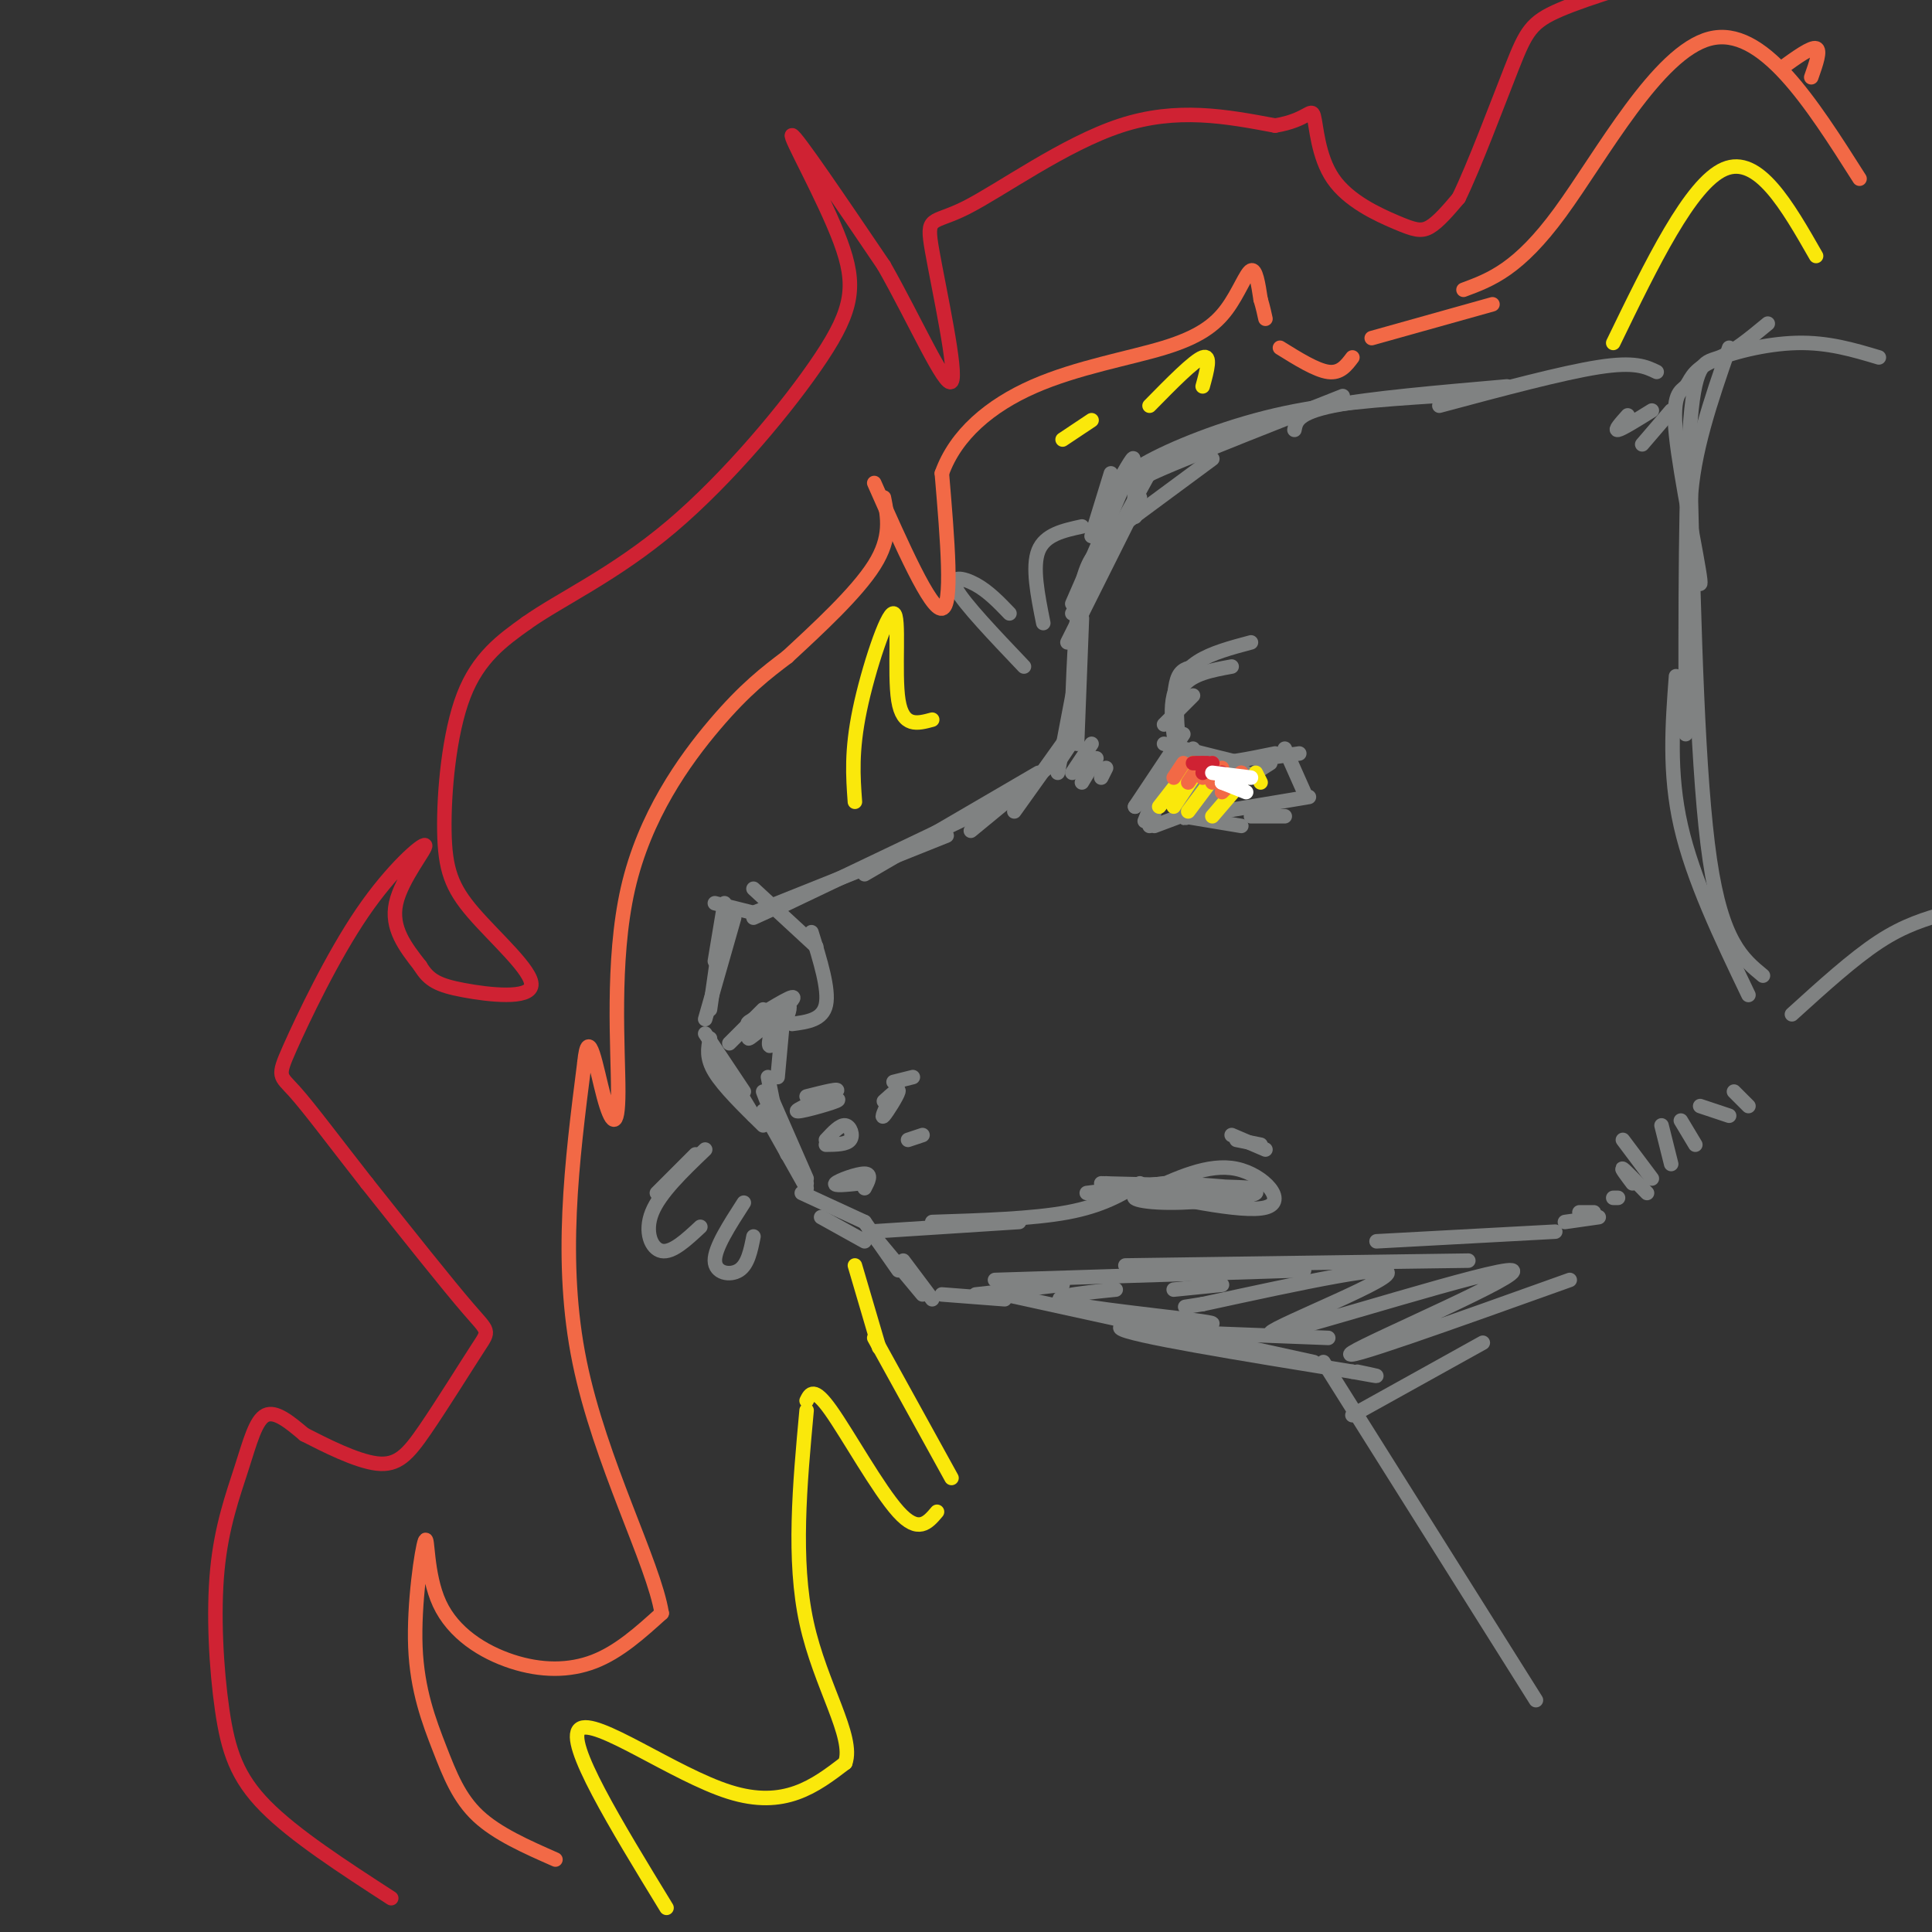 <svg viewBox='0 0 400 400' version='1.1' xmlns='http://www.w3.org/2000/svg' xmlns:xlink='http://www.w3.org/1999/xlink'><rect x="0" y="0" width="400" height="400" fill="#333333" stroke="none"/><g fill='none' stroke='rgb(128,130,130)' stroke-width='3' stroke-linecap='round' stroke-linejoin='round'><path d='M230,98c0.000,0.000 -4.000,13.000 -4,13'/><path d='M232,99c1.833,-3.167 3.667,-6.333 2,-2c-1.667,4.333 -6.833,16.167 -12,28'/><path d='M239,96c0.000,0.000 -17.000,31.000 -17,31'/><path d='M236,103c0.000,0.000 -15.000,30.000 -15,30'/><path d='M227,118c0.822,-1.911 1.644,-3.822 1,-4c-0.644,-0.178 -2.756,1.378 -4,7c-1.244,5.622 -1.622,15.311 -2,25'/><path d='M224,127c0.083,-3.917 0.167,-7.833 0,-4c-0.167,3.833 -0.583,15.417 -1,27'/><path d='M224,128c0.000,0.000 -1.000,26.000 -1,26'/><path d='M223,139c0.000,0.000 -4.000,21.000 -4,21'/><path d='M220,154c0.000,0.000 -10.000,14.000 -10,14'/><path d='M218,158c0.000,0.000 -17.000,14.000 -17,14'/><path d='M215,160c0.000,0.000 -36.000,21.000 -36,21'/><path d='M205,167c0.000,0.000 -44.000,21.000 -44,21'/><path d='M196,173c0.000,0.000 -40.000,16.000 -40,16'/><path d='M167,185c0.000,0.000 -11.000,5.000 -11,5'/><path d='M156,189c0.000,0.000 -8.000,-2.000 -8,-2'/><path d='M150,187c0.000,0.000 -2.000,12.000 -2,12'/><path d='M150,188c0.000,0.000 -3.000,21.000 -3,21'/><path d='M152,190c0.000,0.000 -6.000,21.000 -6,21'/><path d='M146,214c0.000,0.000 8.000,12.000 8,12'/><path d='M147,215c-0.417,2.000 -0.833,4.000 1,7c1.833,3.000 5.917,7.000 10,11'/><path d='M150,221c0.000,0.000 6.000,10.000 6,10'/><path d='M160,228c0.000,0.000 -1.000,-5.000 -1,-5'/><path d='M161,223c0.000,0.000 1.000,-11.000 1,-11'/><path d='M164,212c3.167,-0.417 6.333,-0.833 7,-4c0.667,-3.167 -1.167,-9.083 -3,-15'/><path d='M169,196c0.000,0.000 -13.000,-12.000 -13,-12'/><path d='M160,212c-0.667,2.879 -1.333,5.758 0,4c1.333,-1.758 4.667,-8.152 3,-8c-1.667,0.152 -8.333,6.848 -8,7c0.333,0.152 7.667,-6.242 9,-8c1.333,-1.758 -3.333,1.121 -8,4'/><path d='M156,211c-1.500,0.833 -1.250,0.917 -1,1'/><path d='M158,209c0.000,0.000 -7.000,7.000 -7,7'/><path d='M158,226c0.000,0.000 5.000,13.000 5,13'/><path d='M159,226c0.000,0.000 8.000,19.000 8,19'/><path d='M160,228c0.000,0.000 7.000,16.000 7,16'/><path d='M158,230c0.000,0.000 9.000,16.000 9,16'/><path d='M170,252c0.000,0.000 9.000,5.000 9,5'/><path d='M166,247c0.000,0.000 13.000,6.000 13,6'/><path d='M180,255c0.000,0.000 31.000,-2.000 31,-2'/><path d='M193,253c10.417,-0.333 20.833,-0.667 28,-2c7.167,-1.333 11.083,-3.667 15,-6'/><path d='M237,247c6.622,-3.111 13.244,-6.222 19,-5c5.756,1.222 10.644,6.778 6,8c-4.644,1.222 -18.822,-1.889 -33,-5'/><path d='M228,245c15.432,0.383 30.864,0.766 31,1c0.136,0.234 -15.026,0.321 -21,1c-5.974,0.679 -2.762,1.952 4,2c6.762,0.048 17.075,-1.129 18,-2c0.925,-0.871 -7.537,-1.435 -16,-2'/><path d='M244,245c-5.500,0.000 -11.250,1.000 -17,2'/><path d='M241,245c0.000,0.000 -16.000,2.000 -16,2'/><path d='M179,253c0.000,0.000 7.000,10.000 7,10'/><path d='M181,256c0.000,0.000 10.000,12.000 10,12'/><path d='M187,261c0.000,0.000 6.000,8.000 6,8'/><path d='M195,268c0.000,0.000 13.000,1.000 13,1'/><path d='M202,268c0.000,0.000 18.000,-2.000 18,-2'/><path d='M206,265c0.000,0.000 64.000,-2.000 64,-2'/><path d='M233,262c0.000,0.000 71.000,-1.000 71,-1'/><path d='M285,257c0.000,0.000 37.000,-2.000 37,-2'/><path d='M324,253c0.000,0.000 7.000,-1.000 7,-1'/><path d='M330,251c0.000,0.000 -3.000,0.000 -3,0'/><path d='M335,248c0.000,0.000 -1.000,0.000 -1,0'/><path d='M338,245c-1.250,-1.667 -2.500,-3.333 -2,-3c0.500,0.333 2.750,2.667 5,5'/><path d='M336,236c0.000,0.000 6.000,8.000 6,8'/><path d='M344,233c0.000,0.000 2.000,8.000 2,8'/><path d='M348,232c0.000,0.000 3.000,5.000 3,5'/><path d='M352,229c0.000,0.000 6.000,2.000 6,2'/><path d='M359,226c0.000,0.000 3.000,3.000 3,3'/><path d='M255,235c0.000,0.000 7.000,3.000 7,3'/><path d='M256,236c0.000,0.000 5.000,1.000 5,1'/><path d='M223,152c0.000,0.000 -4.000,6.000 -4,6'/><path d='M226,154c0.000,0.000 -4.000,6.000 -4,6'/><path d='M227,157c0.000,0.000 -3.000,5.000 -3,5'/><path d='M229,159c0.000,0.000 -1.000,2.000 -1,2'/><path d='M245,158c0.000,0.000 -8.000,7.000 -8,7'/><path d='M247,155c0.000,0.000 -12.000,12.000 -12,12'/><path d='M247,144c0.000,0.000 -6.000,6.000 -6,6'/><path d='M242,154c1.667,1.833 3.333,3.667 7,4c3.667,0.333 9.333,-0.833 15,-2'/><path d='M241,154c0.000,0.000 16.000,4.000 16,4'/><path d='M262,157c0.000,0.000 7.000,-1.000 7,-1'/><path d='M245,152c0.000,0.000 -10.000,15.000 -10,15'/><path d='M243,155c0.000,0.000 -6.000,15.000 -6,15'/><path d='M243,157c0.000,0.000 -5.000,14.000 -5,14'/><path d='M239,171c0.000,0.000 8.000,-3.000 8,-3'/><path d='M245,169c0.000,0.000 12.000,2.000 12,2'/><path d='M259,169c0.000,0.000 7.000,0.000 7,0'/><path d='M247,169c0.000,0.000 24.000,-4.000 24,-4'/><path d='M266,155c0.000,0.000 4.000,9.000 4,9'/><path d='M251,164c0.000,0.000 9.000,-4.000 9,-4'/><path d='M263,158c0.000,0.000 -11.000,7.000 -11,7'/><path d='M258,160c-5.167,3.917 -10.333,7.833 -12,9c-1.667,1.167 0.167,-0.417 2,-2'/><path d='M255,160c-4.978,3.489 -9.956,6.978 -10,6c-0.044,-0.978 4.844,-6.422 5,-8c0.156,-1.578 -4.422,0.711 -9,3'/><path d='M243,148c0.083,-3.167 0.167,-6.333 1,-8c0.833,-1.667 2.417,-1.833 4,-2'/><path d='M244,153c-0.417,-4.250 -0.833,-8.500 1,-11c1.833,-2.500 5.917,-3.250 10,-4'/><path d='M243,152c-0.311,-2.689 -0.622,-5.378 0,-8c0.622,-2.622 2.178,-5.178 5,-7c2.822,-1.822 6.911,-2.911 11,-4'/><path d='M228,112c0.000,0.000 23.000,-17.000 23,-17'/><path d='M235,107c-0.111,-2.289 -0.222,-4.578 0,-6c0.222,-1.422 0.778,-1.978 8,-5c7.222,-3.022 21.111,-8.511 35,-14'/><path d='M231,103c0.267,-1.933 0.533,-3.867 6,-7c5.467,-3.133 16.133,-7.467 27,-10c10.867,-2.533 21.933,-3.267 33,-4'/><path d='M169,228c2.869,-0.351 5.738,-0.702 4,0c-1.738,0.702 -8.083,2.458 -8,2c0.083,-0.458 6.595,-3.131 8,-4c1.405,-0.869 -2.298,0.065 -6,1'/><path d='M171,237c2.133,-0.022 4.267,-0.044 5,-1c0.733,-0.956 0.067,-2.844 -1,-3c-1.067,-0.156 -2.533,1.422 -4,3'/><path d='M179,246c0.778,-1.489 1.556,-2.978 0,-3c-1.556,-0.022 -5.444,1.422 -6,2c-0.556,0.578 2.222,0.289 5,0'/><path d='M191,235c0.000,0.000 -3.000,1.000 -3,1'/><path d='M184,228c-0.822,1.867 -1.644,3.733 -1,3c0.644,-0.733 2.756,-4.067 3,-5c0.244,-0.933 -1.378,0.533 -3,2'/><path d='M189,223c0.000,0.000 -4.000,1.000 -4,1'/><path d='M144,239c0.000,0.000 -8.000,8.000 -8,8'/><path d='M146,238c-4.689,4.489 -9.378,8.978 -11,13c-1.622,4.022 -0.178,7.578 2,8c2.178,0.422 5.089,-2.289 8,-5'/><path d='M154,249c-3.022,4.689 -6.044,9.378 -6,12c0.044,2.622 3.156,3.178 5,2c1.844,-1.178 2.422,-4.089 3,-7'/><path d='M212,138c-6.200,-6.511 -12.400,-13.022 -14,-16c-1.600,-2.978 1.400,-2.422 4,-1c2.600,1.422 4.800,3.711 7,6'/><path d='M216,129c-1.167,-5.833 -2.333,-11.667 -1,-15c1.333,-3.333 5.167,-4.167 9,-5'/><path d='M268,89c0.333,-1.750 0.667,-3.500 8,-5c7.333,-1.500 21.667,-2.750 36,-4'/><path d='M298,84c12.750,-3.417 25.500,-6.833 33,-8c7.500,-1.167 9.750,-0.083 12,1'/><path d='M337,86c-1.417,1.583 -2.833,3.167 -2,3c0.833,-0.167 3.917,-2.083 7,-4'/><path d='M346,85c0.000,0.000 -6.000,7.000 -6,7'/><path d='M358,72c-3.773,10.876 -7.546,21.751 -8,32c-0.454,10.249 2.412,19.871 2,16c-0.412,-3.871 -4.102,-21.236 -5,-30c-0.898,-8.764 0.996,-8.926 2,-10c1.004,-1.074 1.116,-3.058 5,-5c3.884,-1.942 11.538,-3.840 18,-4c6.462,-0.160 11.731,1.420 17,3'/><path d='M366,67c-3.578,2.956 -7.156,5.911 -10,7c-2.844,1.089 -4.956,0.311 -6,13c-1.044,12.689 -1.022,38.844 -1,65'/><path d='M350,100c0.750,30.500 1.500,61.000 4,78c2.500,17.000 6.750,20.500 11,24'/><path d='M347,140c-0.750,10.000 -1.500,20.000 1,31c2.500,11.000 8.250,23.000 14,35'/><path d='M371,210c6.333,-5.750 12.667,-11.500 18,-15c5.333,-3.500 9.667,-4.750 14,-6'/><path d='M208,268c0.000,0.000 64.000,14.000 64,14'/><path d='M274,282c0.000,0.000 44.000,70.000 44,70'/><path d='M280,293c0.000,0.000 27.000,-15.000 27,-15'/><path d='M325,265c-24.485,8.764 -48.970,17.528 -45,15c3.970,-2.528 36.394,-16.348 33,-17c-3.394,-0.652 -42.606,11.863 -49,13c-6.394,1.137 20.030,-9.104 23,-12c2.970,-2.896 -17.515,1.552 -38,6'/><path d='M249,270c-6.333,1.000 -3.167,0.500 0,0'/><path d='M253,266c0.000,0.000 -10.000,1.000 -10,1'/><path d='M231,267c-7.935,0.792 -15.869,1.583 -9,3c6.869,1.417 28.542,3.458 29,4c0.458,0.542 -20.298,-0.417 -19,1c1.298,1.417 24.649,5.208 48,9'/><path d='M280,284c8.167,1.500 4.583,0.750 1,0'/><path d='M249,276c0.000,0.000 26.000,1.000 26,1'/></g>
<g fill='none' stroke='rgb(207,34,51)' stroke-width='3' stroke-linecap='round' stroke-linejoin='round'><path d='M81,393c-10.033,-6.500 -20.067,-13.000 -26,-19c-5.933,-6.000 -7.767,-11.500 -9,-20c-1.233,-8.500 -1.867,-20.000 -1,-29c0.867,-9.000 3.233,-15.500 5,-21c1.767,-5.500 2.933,-10.000 5,-11c2.067,-1.000 5.033,1.500 8,4'/><path d='M63,297c4.197,2.138 10.691,5.485 15,6c4.309,0.515 6.433,-1.800 10,-7c3.567,-5.200 8.576,-13.285 11,-17c2.424,-3.715 2.264,-3.062 -2,-8c-4.264,-4.938 -12.632,-15.469 -21,-26'/><path d='M76,245c-6.406,-8.163 -11.922,-15.571 -15,-19c-3.078,-3.429 -3.720,-2.880 -1,-9c2.720,-6.120 8.801,-18.908 15,-28c6.199,-9.092 12.515,-14.486 13,-14c0.485,0.486 -4.861,6.853 -6,12c-1.139,5.147 1.931,9.073 5,13'/><path d='M87,200c1.795,3.006 3.782,4.020 9,5c5.218,0.980 13.666,1.926 14,-1c0.334,-2.926 -7.447,-9.722 -12,-15c-4.553,-5.278 -5.880,-9.036 -6,-17c-0.120,-7.964 0.966,-20.132 4,-28c3.034,-7.868 8.017,-11.434 13,-15'/><path d='M109,129c7.049,-4.999 18.171,-9.997 30,-20c11.829,-10.003 24.367,-25.011 31,-35c6.633,-9.989 7.363,-14.959 4,-24c-3.363,-9.041 -10.818,-22.155 -10,-22c0.818,0.155 9.909,13.577 19,27'/><path d='M183,55c6.357,11.178 12.750,25.622 14,24c1.250,-1.622 -2.644,-19.311 -4,-27c-1.356,-7.689 -0.173,-5.378 7,-9c7.173,-3.622 20.335,-13.178 32,-17c11.665,-3.822 21.832,-1.911 32,0'/><path d='M264,26c6.706,-1.105 7.471,-3.868 8,-2c0.529,1.868 0.822,8.367 4,13c3.178,4.633 9.240,7.401 13,9c3.760,1.599 5.217,2.028 7,1c1.783,-1.028 3.891,-3.514 6,-6'/><path d='M302,41c3.155,-6.429 8.042,-19.500 11,-27c2.958,-7.500 3.988,-9.429 10,-12c6.012,-2.571 17.006,-5.786 28,-9'/></g>
<g fill='none' stroke='rgb(242,105,70)' stroke-width='3' stroke-linecap='round' stroke-linejoin='round'><path d='M115,385c-6.024,-2.655 -12.049,-5.310 -16,-9c-3.951,-3.690 -5.829,-8.414 -8,-14c-2.171,-5.586 -4.635,-12.033 -5,-21c-0.365,-8.967 1.369,-20.455 2,-22c0.631,-1.545 0.159,6.854 3,13c2.841,6.146 8.996,10.039 15,12c6.004,1.961 11.858,1.989 17,0c5.142,-1.989 9.571,-5.994 14,-10'/><path d='M137,334c-1.644,-10.356 -12.756,-31.244 -17,-52c-4.244,-20.756 -1.622,-41.378 1,-62'/><path d='M121,220c0.847,-8.494 2.465,1.271 4,7c1.535,5.729 2.989,7.422 3,-1c0.011,-8.422 -1.420,-26.960 2,-42c3.420,-15.040 11.691,-26.583 18,-34c6.309,-7.417 10.654,-10.709 15,-14'/><path d='M163,136c6.244,-5.778 14.356,-13.222 18,-19c3.644,-5.778 2.822,-9.889 2,-14'/><path d='M181,100c5.833,13.167 11.667,26.333 14,26c2.333,-0.333 1.167,-14.167 0,-28'/><path d='M195,98c2.856,-8.014 9.997,-14.048 19,-18c9.003,-3.952 19.867,-5.822 27,-8c7.133,-2.178 10.536,-4.663 13,-8c2.464,-3.337 3.990,-7.525 5,-8c1.010,-0.475 1.505,2.762 2,6'/><path d='M261,62c0.500,1.667 0.750,2.833 1,4'/><path d='M265,72c3.750,2.333 7.500,4.667 10,5c2.500,0.333 3.750,-1.333 5,-3'/><path d='M284,70c0.000,0.000 25.000,-7.000 25,-7'/><path d='M369,14c3.000,-2.167 6.000,-4.333 7,-4c1.000,0.333 0.000,3.167 -1,6'/><path d='M303,60c5.689,-2.111 11.378,-4.222 20,-16c8.622,-11.778 20.178,-33.222 31,-36c10.822,-2.778 20.911,13.111 31,29'/></g>
<g fill='none' stroke='rgb(250,232,11)' stroke-width='3' stroke-linecap='round' stroke-linejoin='round'><path d='M138,395c-10.511,-17.200 -21.022,-34.400 -18,-37c3.022,-2.600 19.578,9.400 31,13c11.422,3.600 17.711,-1.200 24,-6'/><path d='M175,365c1.956,-5.422 -5.156,-15.978 -8,-29c-2.844,-13.022 -1.422,-28.511 0,-44'/><path d='M167,290c0.733,-1.489 1.467,-2.978 5,2c3.533,4.978 9.867,16.422 14,21c4.133,4.578 6.067,2.289 8,0'/><path d='M197,306c0.000,0.000 -16.000,-29.000 -16,-29'/><path d='M182,279c0.000,0.000 -5.000,-17.000 -5,-17'/><path d='M177,166c-0.381,-5.256 -0.762,-10.512 1,-19c1.762,-8.488 5.667,-20.208 7,-20c1.333,0.208 0.095,12.345 1,18c0.905,5.655 3.952,4.827 7,4'/><path d='M334,71c8.000,-16.500 16.000,-33.000 23,-36c7.000,-3.000 13.000,7.500 19,18'/><path d='M249,80c0.917,-3.333 1.833,-6.667 0,-6c-1.833,0.667 -6.417,5.333 -11,10'/><path d='M226,87c0.000,0.000 -6.000,4.000 -6,4'/><path d='M247,158c0.000,0.000 -7.000,9.000 -7,9'/><path d='M249,158c0.000,0.000 -6.000,9.000 -6,9'/><path d='M252,160c0.000,0.000 -6.000,8.000 -6,8'/><path d='M257,162c0.000,0.000 -6.000,7.000 -6,7'/><path d='M260,160c0.000,0.000 1.000,2.000 1,2'/></g>
<g fill='none' stroke='rgb(242,105,70)' stroke-width='3' stroke-linecap='round' stroke-linejoin='round'><path d='M245,158c0.000,0.000 -2.000,3.000 -2,3'/><path d='M248,159c0.000,0.000 -2.000,3.000 -2,3'/><path d='M251,158c0.000,0.000 -2.000,3.000 -2,3'/><path d='M253,159c0.000,0.000 -2.000,3.000 -2,3'/><path d='M257,160c0.000,0.000 -4.000,4.000 -4,4'/><path d='M257,160c0.000,0.000 0.000,1.000 0,1'/></g>
<g fill='none' stroke='rgb(207,34,51)' stroke-width='3' stroke-linecap='round' stroke-linejoin='round'><path d='M251,158c0.000,0.000 -2.000,2.000 -2,2'/><path d='M250,158c0.000,0.000 -3.000,0.000 -3,0'/><path d='M249,158c0.000,0.000 0.000,1.000 0,1'/><path d='M253,160c0.000,0.000 0.100,0.100 0.1,0.1'/></g>
<g fill='none' stroke='rgb(255,255,255)' stroke-width='3' stroke-linecap='round' stroke-linejoin='round'><path d='M259,161c0.000,0.000 -8.000,-1.000 -8,-1'/><path d='M253,162c0.000,0.000 5.000,2.000 5,2'/><path d='M253,162c0.000,0.000 4.000,1.000 4,1'/></g>
</svg>